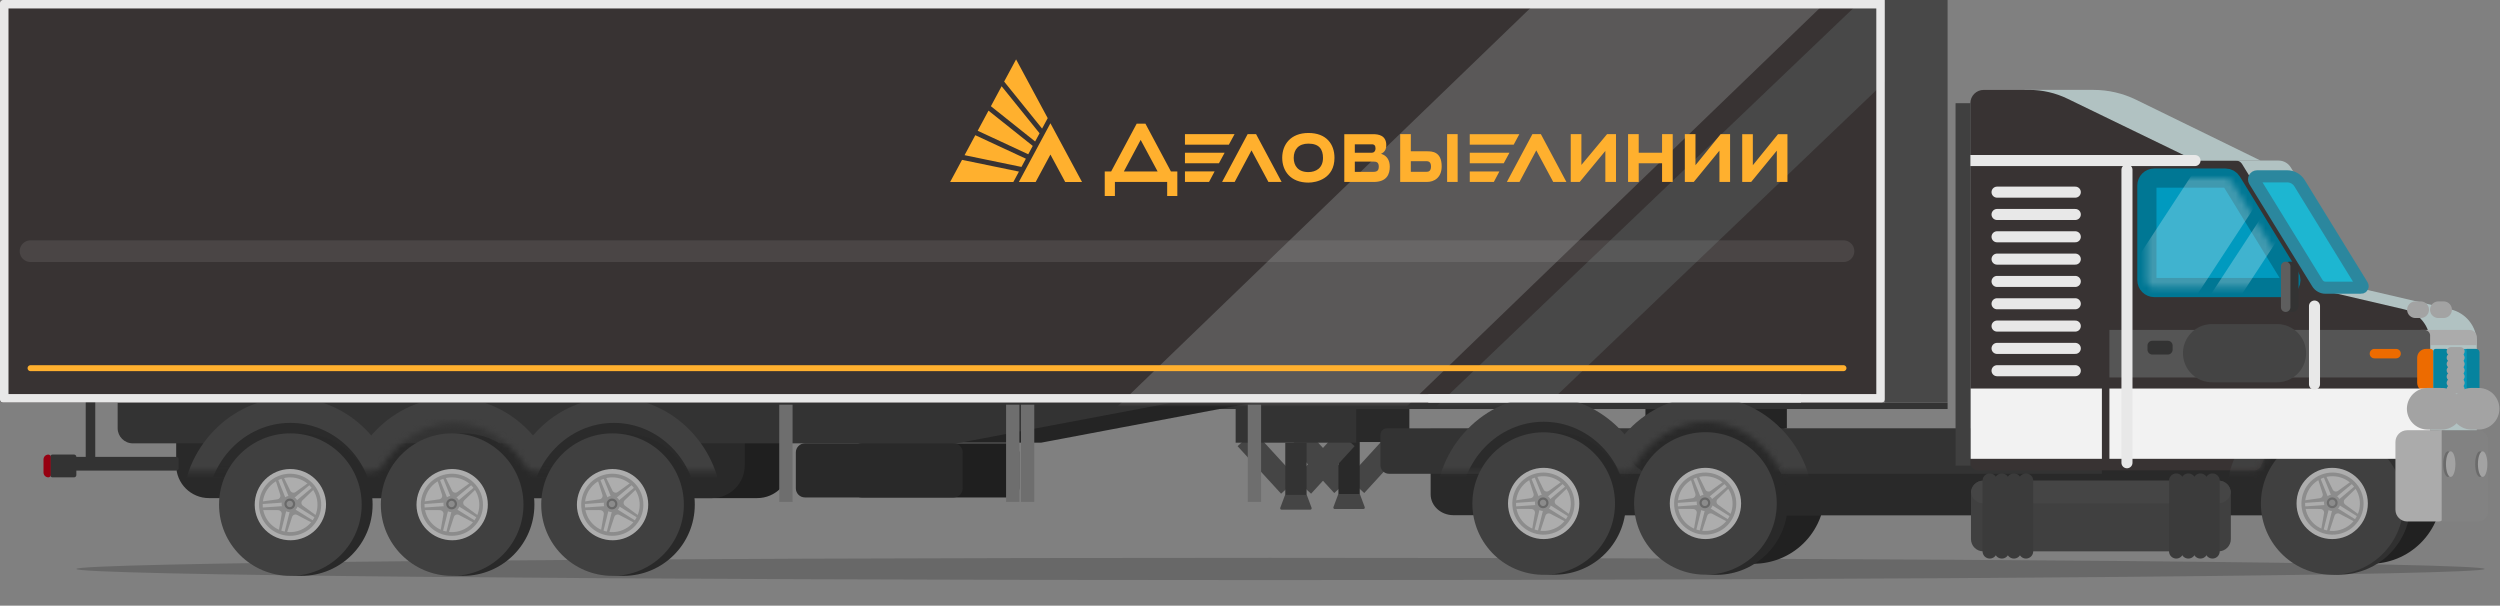 <?xml version="1.0" encoding="UTF-8"?> <svg xmlns="http://www.w3.org/2000/svg" width="421" height="102" viewBox="0 0 421 102" fill="none"><rect x="0" y="0" width="421" height="102" fill="#808080" stroke="none"/><g style="mix-blend-mode:multiply" opacity="0.19"><path d="M12.854 95.813C12.854 96.847 100.92 97.686 213.877 97.686C326.834 97.686 418.407 96.847 418.407 95.813C418.407 94.779 326.837 93.939 213.877 93.939C100.917 93.939 12.854 94.779 12.854 95.813Z" fill="black"></path></g><path d="M218.732 73.764L226.062 81.769" stroke="#454545" stroke-width="3.73" stroke-miterlimit="10"></path><path d="M235.689 73.764L228.362 81.769" stroke="#454545" stroke-width="3.73" stroke-miterlimit="10"></path><path d="M237.334 68.131H217.034V74.436H237.334V68.131Z" fill="#292929"></path><path d="M225.39 83.297V81.769V74.436H228.979V83.297H225.39Z" fill="#292929"></path><path d="M224.549 85.398L225.363 83.221H229.008L229.822 85.398C229.882 85.553 229.766 85.721 229.598 85.721H224.773C224.605 85.721 224.49 85.553 224.549 85.398Z" fill="#454545"></path><path d="M209.783 73.876L217.113 81.881" stroke="#454545" stroke-width="3.73" stroke-miterlimit="10"></path><path d="M226.741 73.876L219.411 81.881" stroke="#454545" stroke-width="3.73" stroke-miterlimit="10"></path><path d="M228.382 68.243H208.083V74.548H228.382V68.243Z" fill="#333333"></path><path d="M216.441 83.409V81.881V74.548H220.027V83.409H216.441Z" fill="#333333"></path><path d="M215.597 85.51L216.412 83.333H220.057L220.871 85.51C220.93 85.665 220.815 85.832 220.647 85.832H215.822C215.653 85.832 215.538 85.665 215.597 85.51Z" fill="#454545"></path><path d="M327.974 0H317.401V67.788H327.974V0Z" fill="#484848"></path><path d="M300.908 67.788H277.092V72.148H300.908V67.788Z" fill="#242424"></path><path d="M327.974 67.824H157.791V68.881H327.974V67.824Z" fill="#333333"></path><path d="M37.29 71.42H133.035V78.368C133.035 81.41 130.563 83.88 127.518 83.88H42.807C39.762 83.88 37.29 81.41 37.29 78.368V71.42Z" fill="#1F1F1F"></path><path d="M29.67 71.42H125.415V78.368C125.415 81.41 122.943 83.88 119.898 83.88H35.187C32.142 83.88 29.67 81.41 29.67 78.368V71.42Z" fill="#292929"></path><path d="M34.04 67.564H212.295L175.318 74.548H36.594C35.184 74.548 34.04 73.406 34.04 71.996V67.564Z" fill="#242424"></path><path d="M19.812 67.676H198.067L161.09 74.66H22.366C20.955 74.66 19.812 73.518 19.812 72.108V67.676Z" fill="#333333"></path><path d="M89.994 84.976C89.994 91.601 84.619 96.975 77.984 96.975C71.35 96.975 65.974 91.605 65.974 84.976C65.974 78.348 71.35 72.978 77.984 72.978C84.619 72.978 89.994 78.348 89.994 84.976Z" fill="#292929"></path><path d="M88.152 84.976C88.152 91.601 82.776 96.975 76.142 96.975C69.507 96.975 64.132 91.605 64.132 84.976C64.132 78.348 69.507 72.978 76.142 72.978C82.776 72.978 88.152 78.348 88.152 84.976Z" fill="#404040"></path><path d="M81.89 86.731C82.856 83.561 81.067 80.209 77.894 79.244C74.721 78.279 71.366 80.067 70.4 83.236C69.434 86.406 71.224 89.758 74.397 90.723C77.569 91.688 80.924 89.9 81.89 86.731Z" fill="#ADADAD"></path><path d="M74.088 85.918C74.457 85.918 74.734 86.251 74.672 86.613L74.187 89.392L74.586 89.491L75.479 85.921H75.782L76.053 86.063L75.159 89.632L75.558 89.731L76.438 87.051C76.554 86.702 76.956 86.54 77.282 86.712L79.777 88.029L79.995 87.68L76.873 85.727L76.969 85.437L77.186 85.227L80.308 87.176L80.525 86.827L78.248 85.161C77.951 84.943 77.921 84.512 78.185 84.255L80.212 82.293L79.948 81.977L77.127 84.341L76.88 84.16L76.745 83.886L79.566 81.522L79.302 81.206L77.015 82.856C76.715 83.07 76.297 82.968 76.132 82.635L74.889 80.103L74.507 80.258L75.885 83.669L75.637 83.847L75.334 83.89L73.957 80.478L73.574 80.633L74.438 83.317C74.55 83.666 74.319 84.035 73.957 84.087L71.162 84.486L71.191 84.894L74.866 84.641L74.958 84.93L74.906 85.23L71.231 85.483L71.26 85.892L74.082 85.902L74.088 85.918ZM76.221 85.329V85.299L76.237 85.322V85.338L76.221 85.329ZM75.97 85.174L75.809 85.072L75.736 84.894L75.782 84.706L75.931 84.585L76.122 84.571L76.283 84.673L76.356 84.851L76.31 85.039L76.161 85.161L75.97 85.174ZM76.534 84.848L76.504 84.841L76.534 84.831L76.547 84.841L76.534 84.851V84.848ZM76.171 84.4L76.155 84.426V84.397L76.165 84.387L76.171 84.403V84.4ZM75.634 84.604L75.654 84.627L75.624 84.621L75.618 84.604H75.634ZM75.674 85.194H75.657L75.66 85.18L75.69 85.167L75.674 85.194Z" fill="#8C8C8C"></path><path d="M71.247 86.959C72.328 89.636 75.38 90.933 78.06 89.853C80.74 88.773 82.038 85.724 80.957 83.047C79.876 80.37 76.824 79.073 74.144 80.153C71.465 81.233 70.166 84.282 71.247 86.959ZM71.824 86.725C70.872 84.364 72.012 81.677 74.375 80.725C76.738 79.774 79.424 80.913 80.38 83.274C81.333 85.635 80.192 88.322 77.829 89.273C75.466 90.225 72.777 89.086 71.824 86.725Z" fill="#8C8C8C"></path><path d="M74.771 85.385C75.054 86.089 75.855 86.428 76.56 86.145C77.266 85.862 77.605 85.059 77.322 84.357C77.038 83.653 76.237 83.314 75.532 83.597C74.827 83.88 74.487 84.683 74.771 85.385Z" fill="#8C8C8C"></path><path d="M75.202 85.21C75.39 85.675 75.921 85.902 76.389 85.714C76.857 85.526 77.081 84.996 76.893 84.529C76.705 84.064 76.175 83.837 75.707 84.025C75.242 84.213 75.014 84.743 75.202 85.21Z" fill="#696969"></path><path d="M75.545 85.072C75.657 85.349 75.974 85.484 76.251 85.372C76.527 85.26 76.662 84.944 76.55 84.667C76.438 84.39 76.122 84.255 75.845 84.367C75.568 84.479 75.433 84.795 75.545 85.072Z" fill="#8C8C8C"></path><mask id="mask0_1905_12806" style="mask-type:luminance" maskUnits="userSpaceOnUse" x="22" y="43" width="106" height="37"><path d="M123.843 64.894H26.202C21.885 68.111 23.088 77.456 23.088 77.456C23.088 78.529 25.125 79.399 26.202 79.399H62.77C63.456 79.399 64.089 79.043 64.441 78.46C66.883 74.423 71.336 71.256 76.428 71.256C81.521 71.256 85.973 74.42 88.416 78.46C88.768 79.043 89.401 79.399 90.087 79.399H123.83C124.911 79.399 125.788 78.187 125.788 78.187C125.788 78.855 126.331 79.399 127.004 79.399C127.004 79.399 124.911 10.257 123.833 64.894H123.843Z" fill="white"></path></mask><g mask="url(#mask0_1905_12806)"><path d="M94.335 85.589C94.335 95.629 86.191 103.765 76.142 103.765C66.092 103.765 57.948 95.629 57.948 85.589C57.948 75.549 66.092 66.952 76.142 66.952C86.191 66.952 94.335 75.553 94.335 85.589Z" fill="#404040"></path><path d="M67.091 85.589C67.091 95.629 58.947 103.765 48.898 103.765C38.849 103.765 30.704 95.629 30.704 85.589C30.704 75.549 38.849 66.952 48.898 66.952C58.947 66.952 67.091 75.553 67.091 85.589Z" fill="#404040"></path><path d="M62.876 85.533C62.876 93.245 56.617 99.498 48.898 99.498C41.179 99.498 34.92 93.245 34.92 85.533C34.92 77.821 41.179 71.213 48.898 71.213C56.617 71.213 62.876 77.818 62.876 85.533Z" fill="#2B2B2B"></path><path d="M121.569 85.589C121.569 95.629 113.425 103.765 103.375 103.765C93.326 103.765 85.182 95.629 85.182 85.589C85.182 75.549 93.326 66.952 103.375 66.952C113.425 66.952 121.569 75.553 121.569 85.589Z" fill="#404040"></path><path d="M117.353 85.533C117.353 93.245 111.094 99.498 103.375 99.498C95.656 99.498 89.398 93.245 89.398 85.533C89.398 77.821 95.656 71.213 103.375 71.213C111.094 71.213 117.353 77.818 117.353 85.533Z" fill="#2B2B2B"></path></g><path d="M62.747 84.976C62.747 91.601 57.372 96.975 50.737 96.975C44.102 96.975 38.727 91.605 38.727 84.976C38.727 78.348 44.102 72.978 50.737 72.978C57.372 72.978 62.747 78.348 62.747 84.976Z" fill="#292929"></path><path d="M60.908 84.976C60.908 91.601 55.532 96.975 48.898 96.975C42.263 96.975 36.888 91.605 36.888 84.976C36.888 78.348 42.263 72.978 48.898 72.978C55.532 72.978 60.908 78.348 60.908 84.976Z" fill="#404040"></path><path d="M54.795 86.121C55.424 82.868 53.295 79.721 50.039 79.092C46.782 78.463 43.632 80.591 43.003 83.844C42.374 87.097 44.503 90.244 47.759 90.873C51.016 91.502 54.166 89.374 54.795 86.121Z" fill="#ADADAD"></path><path d="M46.844 85.918C47.214 85.918 47.49 86.251 47.428 86.613L46.943 89.392L47.342 89.491L48.235 85.921H48.539L48.809 86.063L47.916 89.632L48.314 89.731L49.194 87.051C49.31 86.702 49.712 86.54 50.038 86.712L52.533 88.029L52.751 87.68L49.63 85.727L49.725 85.437L49.943 85.227L53.064 87.176L53.281 86.827L51.004 85.161C50.707 84.943 50.678 84.512 50.941 84.255L52.968 82.293L52.705 81.977L49.883 84.341L49.636 84.16L49.501 83.886L52.322 81.522L52.059 81.206L49.771 82.856C49.471 83.07 49.053 82.968 48.888 82.635L47.645 80.103L47.263 80.258L48.641 83.669L48.394 83.847L48.09 83.89L46.713 80.478L46.33 80.633L47.194 83.317C47.306 83.666 47.075 84.035 46.713 84.087L43.918 84.486L43.947 84.894L47.622 84.641L47.715 84.93L47.662 85.23L43.987 85.483L44.017 85.892L46.838 85.902L46.844 85.918ZM48.977 85.329V85.299L48.993 85.322V85.338L48.977 85.329ZM48.726 85.174L48.565 85.072L48.492 84.894L48.539 84.706L48.687 84.585L48.878 84.571L49.039 84.673L49.112 84.851L49.066 85.039L48.918 85.161L48.726 85.174ZM49.29 84.848L49.26 84.841L49.29 84.831L49.303 84.841L49.29 84.851V84.848ZM48.928 84.4L48.911 84.426V84.397L48.921 84.387L48.928 84.403V84.4ZM48.39 84.604L48.41 84.627L48.38 84.621L48.374 84.604H48.39ZM48.43 85.194H48.413L48.417 85.18L48.446 85.167L48.43 85.194Z" fill="#8C8C8C"></path><path d="M44 86.959C45.081 89.636 48.133 90.933 50.813 89.853C53.492 88.773 54.791 85.724 53.71 83.047C52.629 80.37 49.577 79.073 46.897 80.153C44.218 81.233 42.919 84.282 44 86.959ZM44.577 86.725C43.624 84.364 44.765 81.677 47.128 80.725C49.491 79.774 52.177 80.913 53.133 83.274C54.086 85.635 52.945 88.322 50.582 89.273C48.219 90.225 45.529 89.086 44.577 86.725Z" fill="#8C8C8C"></path><path d="M47.527 85.385C47.81 86.089 48.611 86.428 49.316 86.145C50.022 85.862 50.361 85.059 50.078 84.357C49.794 83.653 48.993 83.314 48.288 83.597C47.583 83.88 47.243 84.683 47.527 85.385Z" fill="#8C8C8C"></path><path d="M47.959 85.21C48.146 85.675 48.677 85.902 49.145 85.714C49.613 85.526 49.837 84.996 49.649 84.529C49.462 84.064 48.931 83.837 48.463 84.025C47.998 84.213 47.771 84.743 47.959 85.21Z" fill="#696969"></path><path d="M48.298 85.072C48.41 85.349 48.726 85.484 49.003 85.372C49.28 85.26 49.415 84.944 49.303 84.667C49.191 84.39 48.875 84.255 48.598 84.367C48.321 84.479 48.186 84.795 48.298 85.072Z" fill="#8C8C8C"></path><path d="M117.004 84.976C117.004 91.601 111.628 96.975 104.994 96.975C98.359 96.975 92.984 91.605 92.984 84.976C92.984 78.348 98.359 72.978 104.994 72.978C111.628 72.978 117.004 78.348 117.004 84.976Z" fill="#292929"></path><path d="M115.162 84.976C115.162 91.601 109.786 96.975 103.151 96.975C96.517 96.975 91.141 91.605 91.141 84.976C91.141 78.348 96.517 72.978 103.151 72.978C109.786 72.978 115.162 78.348 115.162 84.976Z" fill="#404040"></path><path d="M108.901 86.731C109.867 83.561 108.078 80.209 104.905 79.245C101.732 78.28 98.377 80.067 97.412 83.237C96.446 86.407 98.235 89.758 101.408 90.723C104.58 91.688 107.935 89.901 108.901 86.731Z" fill="#ADADAD"></path><path d="M101.098 85.918C101.467 85.918 101.744 86.251 101.682 86.613L101.197 89.392L101.596 89.491L102.489 85.921H102.792L103.063 86.063L102.169 89.632L102.568 89.731L103.448 87.051C103.564 86.702 103.966 86.54 104.292 86.712L106.787 88.029L107.004 87.68L103.883 85.727L103.979 85.437L104.196 85.227L107.318 87.176L107.535 86.827L105.258 85.161C104.961 84.943 104.931 84.512 105.195 84.255L107.222 82.293L106.958 81.977L104.137 84.341L103.89 84.16L103.755 83.886L106.576 81.522L106.312 81.206L104.025 82.856C103.725 83.07 103.306 82.968 103.142 82.635L101.899 80.103L101.517 80.258L102.894 83.669L102.647 83.847L102.344 83.89L100.966 80.478L100.584 80.633L101.448 83.317C101.56 83.666 101.329 84.035 100.966 84.087L98.171 84.486L98.201 84.894L101.876 84.641L101.968 84.93L101.916 85.23L98.241 85.483L98.27 85.892L101.092 85.902L101.098 85.918ZM103.231 85.329V85.299L103.247 85.322V85.338L103.231 85.329ZM102.98 85.174L102.819 85.072L102.746 84.894L102.792 84.706L102.941 84.585L103.132 84.571L103.293 84.673L103.366 84.851L103.32 85.039L103.171 85.161L102.98 85.174ZM103.544 84.848L103.514 84.841L103.544 84.831L103.557 84.841L103.544 84.851V84.848ZM103.181 84.4L103.165 84.426V84.397L103.175 84.387L103.181 84.403V84.4ZM102.644 84.604L102.664 84.627L102.634 84.621L102.627 84.604H102.644ZM102.684 85.194H102.667L102.67 85.18L102.7 85.167L102.684 85.194Z" fill="#8C8C8C"></path><path d="M98.257 86.959C99.338 89.636 102.39 90.933 105.07 89.853C107.749 88.773 109.048 85.724 107.967 83.047C106.886 80.37 103.834 79.073 101.154 80.153C98.475 81.233 97.176 84.282 98.257 86.959ZM98.834 86.725C97.881 84.364 99.022 81.677 101.385 80.725C103.748 79.774 106.434 80.913 107.39 83.274C108.342 85.635 107.202 88.322 104.839 89.273C102.476 90.225 99.786 89.086 98.834 86.725Z" fill="#8C8C8C"></path><path d="M101.78 85.385C102.064 86.089 102.865 86.428 103.57 86.145C104.275 85.862 104.615 85.059 104.331 84.357C104.048 83.653 103.247 83.314 102.542 83.597C101.836 83.88 101.497 84.683 101.78 85.385Z" fill="#8C8C8C"></path><path d="M102.212 85.21C102.4 85.675 102.931 85.902 103.399 85.714C103.867 85.526 104.091 84.996 103.903 84.529C103.715 84.064 103.184 83.837 102.716 84.025C102.252 84.213 102.024 84.743 102.212 85.21Z" fill="#696969"></path><path d="M102.555 85.072C102.667 85.349 102.983 85.484 103.26 85.372C103.537 85.26 103.672 84.944 103.56 84.667C103.448 84.39 103.132 84.255 102.855 84.367C102.578 84.479 102.443 84.795 102.555 85.072Z" fill="#8C8C8C"></path><path d="M0.481 0H317.401V67.308C317.401 67.574 317.183 67.788 316.92 67.788H0.481C0.214 67.788 0 67.571 0 67.308V0.484C0 0.217 0.218 0.003 0.481 0.003V0Z" fill="#383333"></path><path d="M0.481 0H317.401V67.308C317.401 67.574 317.183 67.788 316.92 67.788H0.481C0.214 67.788 0 67.571 0 67.308V0.484C0 0.217 0.218 0.003 0.481 0.003V0Z" fill="#383333"></path><mask id="mask1_1905_12806" style="mask-type:luminance" maskUnits="userSpaceOnUse" x="0" y="0" width="318" height="68"><path d="M0.481 0H317.401V67.308C317.401 67.574 317.183 67.788 316.92 67.788H0.481C0.214 67.788 0 67.571 0 67.308V0.484C0 0.217 0.218 0.003 0.481 0.003V0Z" fill="white"></path></mask><g mask="url(#mask1_1905_12806)"><path d="M211.138 93.294L187.2 69.379L284.706 -24.683L308.644 -0.764L211.138 93.294Z" fill="#5A5858"></path><path d="M249.881 78.325L240.923 69.379L317.665 -3.938L326.623 5.008L249.881 78.325Z" fill="#484848"></path></g><path d="M5.142 42.299H310.443" stroke="#E8E8E8" stroke-opacity="0.1" stroke-width="3.65" stroke-miterlimit="10" stroke-linecap="round"></path><path d="M5.142 62H310.443" stroke="#FFB02E" stroke-miterlimit="10" stroke-linecap="round"></path><path d="M315.97 1.429V66.359H1.43V1.429H315.97ZM317.401 0H0.481C0.214 0 0 0.217 0 0.481V67.304C0 67.571 0.218 67.785 0.481 67.785H316.916C317.183 67.785 317.398 67.568 317.398 67.304V0H317.401Z" fill="#E8E8E8"></path><path d="M14.436 67.788H16.041V77.195C16.041 77.41 15.866 77.581 15.655 77.581H14.822C14.607 77.581 14.436 77.406 14.436 77.195V67.788Z" fill="#333333"></path><path d="M29.676 76.939H9.947C9.723 76.939 9.542 77.12 9.542 77.344V78.839C9.542 79.062 9.723 79.244 9.947 79.244H29.676C29.9 79.244 30.082 79.062 30.082 78.839V77.344C30.082 77.12 29.9 76.939 29.676 76.939Z" fill="#333333"></path><path d="M12.472 76.547H8.833C8.62 76.547 8.447 76.719 8.447 76.932V80.001C8.447 80.214 8.62 80.386 8.833 80.386H12.472C12.685 80.386 12.857 80.214 12.857 80.001V76.932C12.857 76.719 12.685 76.547 12.472 76.547Z" fill="#333333"></path><path d="M8.144 80.386C7.693 80.386 7.327 80.021 7.327 79.57V77.367C7.327 76.916 7.693 76.55 8.144 76.55C8.358 76.55 8.53 76.725 8.53 76.936V80.001C8.53 80.215 8.355 80.386 8.144 80.386Z" fill="#960011"></path><path d="M170.107 74.66H145.065C144.221 74.66 143.536 75.344 143.536 76.188V82.24C143.536 83.084 144.221 83.768 145.065 83.768H170.107C170.952 83.768 171.637 83.084 171.637 82.24V76.188C171.637 75.344 170.952 74.66 170.107 74.66Z" fill="#1F1F1F"></path><path d="M160.589 74.66H135.547C134.702 74.66 134.018 75.344 134.018 76.188V82.24C134.018 83.084 134.702 83.768 135.547 83.768H160.589C161.434 83.768 162.118 83.084 162.118 82.24V76.188C162.118 75.344 161.434 74.66 160.589 74.66Z" fill="#292929"></path><path d="M171.67 68.15H169.425V84.525H171.67V68.15Z" fill="#6E6E6E"></path><path d="M212.371 68.15H210.126V84.525H212.371V68.15Z" fill="#6E6E6E"></path><path d="M133.47 68.15H131.226V84.525H133.47V68.15Z" fill="#6E6E6E"></path><path d="M174.171 68.15H171.927V84.525H174.171V68.15Z" fill="#6E6E6E"></path><path d="M398.127 48.331L385.764 28.189C385.326 27.475 384.545 27.037 383.704 27.037H361.638C360.969 27.037 360.425 27.58 360.425 28.249V78.002C360.425 78.671 360.969 79.214 361.638 79.214H387.475C387.959 79.214 388.404 78.924 388.589 78.477C390.497 73.778 395.098 70.462 400.487 70.462C405.876 70.462 410.477 73.781 412.385 78.477C412.566 78.928 413.011 79.214 413.499 79.214H415.875C416.545 79.214 417.088 78.671 417.088 78.002V57.627C417.088 54.989 415.269 52.701 412.702 52.101L398.888 48.878C398.572 48.805 398.302 48.608 398.13 48.331H398.127Z" fill="#B1C2C2"></path><path d="M306.104 88.16C308.991 82.194 306.49 75.019 300.518 72.135C294.546 69.251 287.365 71.749 284.478 77.715C281.591 83.681 284.092 90.856 290.064 93.74C296.036 96.624 303.217 94.126 306.104 88.16Z" fill="#212121"></path><path d="M407.663 91.421C412.353 86.736 412.353 79.138 407.663 74.453C402.973 69.767 395.368 69.767 390.678 74.453C385.988 79.138 385.988 86.736 390.678 91.421C395.368 96.107 402.973 96.107 407.663 91.421Z" fill="#212121"></path><path d="M410.46 72.513H270.21C267.946 72.513 266.11 74.347 266.11 76.609V82.662C266.11 84.924 267.946 86.758 270.21 86.758H410.46C412.725 86.758 414.56 84.924 414.56 82.662V76.609C414.56 74.347 412.725 72.513 410.46 72.513Z" fill="#363636"></path><path d="M377.976 69.919V72.22H240.92V83.241C240.92 85.184 242.64 86.758 244.763 86.758H404.218C406.34 86.758 408.061 85.184 408.061 83.241V69.929C408.061 67.986 380.099 62.263 377.976 69.919Z" fill="#292929"></path><path d="M403.388 92.158C407.47 86.935 406.541 79.394 401.312 75.316C396.084 71.238 388.537 72.167 384.455 77.39C380.373 82.614 381.302 90.154 386.53 94.232C391.759 98.31 399.306 97.381 403.388 92.158Z" fill="#303030"></path><path d="M400.138 94.252C405.366 90.174 406.296 82.634 402.214 77.41C398.132 72.187 390.585 71.258 385.356 75.337C380.128 79.415 379.198 86.955 383.28 92.178C387.362 97.402 394.91 98.33 400.138 94.252Z" fill="#404040"></path><path d="M392.742 90.782C396.058 90.782 398.747 88.096 398.747 84.782C398.747 81.469 396.058 78.783 392.742 78.783C389.425 78.783 386.737 81.469 386.737 84.782C386.737 88.096 389.425 90.782 392.742 90.782Z" fill="#ADADAD"></path><path d="M390.784 85.724C391.153 85.724 391.43 86.056 391.367 86.419L390.883 89.198L391.282 89.296L392.175 85.727H392.478L392.748 85.872L391.855 89.441L392.254 89.54L393.134 86.86C393.249 86.511 393.651 86.35 393.978 86.521L396.473 87.838L396.69 87.489L393.569 85.536L393.665 85.246L393.882 85.036L397.003 86.985L397.221 86.636L394.943 84.97C394.647 84.752 394.617 84.321 394.881 84.064L396.908 82.102L396.644 81.786L393.823 84.15L393.576 83.969L393.44 83.695L396.262 81.331L395.998 81.015L393.711 82.665C393.411 82.879 392.992 82.777 392.827 82.444L391.585 79.912L391.202 80.067L392.58 83.478L392.333 83.656L392.03 83.699L390.652 80.287L390.27 80.442L391.133 83.126C391.245 83.475 391.015 83.844 390.652 83.896L387.857 84.295L387.887 84.703L391.562 84.45L391.654 84.739L391.601 85.039L387.926 85.293L387.956 85.701L390.777 85.711L390.784 85.724ZM392.916 85.134V85.105L392.933 85.128V85.144L392.916 85.134ZM392.666 84.98L392.504 84.878L392.432 84.7L392.478 84.512L392.626 84.39L392.817 84.377L392.979 84.479L393.052 84.657L393.005 84.845L392.857 84.966L392.666 84.98ZM393.229 84.654L393.2 84.647L393.229 84.637L393.243 84.647L393.229 84.657V84.654ZM392.867 84.206L392.85 84.232V84.203L392.86 84.193L392.867 84.209V84.206ZM392.33 84.41L392.349 84.433L392.32 84.427L392.313 84.41H392.33ZM392.369 84.999H392.353L392.356 84.986L392.386 84.973L392.369 84.999Z" fill="#8C8C8C"></path><path d="M387.94 86.764C389.021 89.441 392.073 90.739 394.752 89.659C397.432 88.579 398.73 85.53 397.649 82.853C396.568 80.176 393.516 78.878 390.837 79.958C388.157 81.038 386.859 84.087 387.94 86.764ZM388.516 86.531C387.564 84.17 388.704 81.483 391.067 80.531C393.431 79.58 396.117 80.719 397.072 83.08C398.025 85.441 396.885 88.128 394.521 89.079C392.158 90.031 389.469 88.891 388.516 86.531Z" fill="#8C8C8C"></path><path d="M391.466 85.19C391.75 85.895 392.554 86.234 393.256 85.951C393.961 85.668 394.301 84.864 394.017 84.163C393.734 83.458 392.933 83.119 392.227 83.402C391.522 83.686 391.183 84.489 391.466 85.19Z" fill="#8C8C8C"></path><path d="M391.898 85.016C392.086 85.48 392.616 85.707 393.084 85.52C393.552 85.332 393.777 84.802 393.589 84.334C393.401 83.87 392.87 83.643 392.402 83.831C391.937 84.018 391.71 84.548 391.898 85.016Z" fill="#6E6E6E"></path><path d="M392.237 84.881C392.349 85.158 392.666 85.293 392.943 85.181C393.219 85.069 393.355 84.753 393.243 84.476C393.131 84.199 392.814 84.064 392.537 84.176C392.26 84.288 392.125 84.604 392.237 84.881Z" fill="#8C8C8C"></path><path d="M390.273 48.331L377.557 27.61C377.337 27.254 376.948 27.034 376.529 27.034H353.959V79.208H379.68C380.138 79.208 380.547 78.928 380.718 78.503C382.617 73.788 387.231 70.452 392.63 70.452C398.028 70.452 402.619 73.771 404.528 78.467C404.709 78.918 405.154 79.204 405.642 79.204H408.018C408.687 79.204 409.231 78.661 409.231 77.993V57.617C409.231 54.979 407.412 52.691 404.844 52.092L391.031 48.868C390.715 48.796 390.444 48.598 390.273 48.321V48.331Z" fill="#383333"></path><path d="M384.545 48.42H362.785C362.096 48.42 361.536 47.86 361.536 47.172V31.235C361.536 30.547 362.096 29.987 362.785 29.987H374.756C375.191 29.987 375.593 30.211 375.821 30.583L385.609 46.52C386.12 47.353 385.52 48.423 384.545 48.423V48.42Z" fill="#009ABF" stroke="#007794" stroke-width="3.23" stroke-miterlimit="10"></path><mask id="mask2_1905_12806" style="mask-type:luminance" maskUnits="userSpaceOnUse" x="361" y="29" width="25" height="20"><path d="M384.545 48.42H362.785C362.096 48.42 361.536 47.86 361.536 47.172V31.235C361.536 30.547 362.096 29.987 362.785 29.987H374.756C375.191 29.987 375.593 30.211 375.821 30.583L385.609 46.52C386.12 47.353 385.52 48.423 384.545 48.423V48.42Z" fill="white"></path></mask><g mask="url(#mask2_1905_12806)"><g style="mix-blend-mode:overlay" opacity="0.25"><path d="M385.084 26.565L375.219 20.123L357.599 47.053L367.465 53.496L385.084 26.565Z" fill="white"></path></g><g style="mix-blend-mode:overlay" opacity="0.25"><path d="M389.809 30.777L386.167 28.399L368.548 55.33L372.189 57.708L389.809 30.777Z" fill="white"></path></g></g><path d="M407.642 55.562H415.882C416.548 55.562 417.088 56.102 417.088 56.767V58.12H407.642V55.565V55.562Z" fill="#ABABAB"></path><path d="M354.295 55.562H408.285C408.809 55.562 409.231 55.987 409.231 56.507V63.57H354.295V55.562Z" fill="#555555"></path><path d="M408.555 58.753H409.284C409.567 58.753 409.798 58.983 409.798 59.267V65.447C409.798 65.73 409.567 65.961 409.284 65.961H408.555C407.725 65.961 407.052 65.289 407.052 64.459V60.251C407.052 59.421 407.725 58.749 408.555 58.749V58.753Z" fill="#ED6B00"></path><path d="M410.16 58.753H411.874C412.191 58.753 412.444 59.01 412.444 59.322V65.391C412.444 65.707 412.187 65.961 411.874 65.961H410.16C409.94 65.961 409.762 65.783 409.762 65.562V59.148C409.762 58.927 409.94 58.749 410.16 58.749V58.753Z" fill="#06839E"></path><path d="M415.384 58.753H416.98C417.296 58.753 417.55 59.01 417.55 59.322V65.391C417.55 65.707 417.293 65.961 416.98 65.961H415.384C415.098 65.961 414.867 65.73 414.867 65.444V59.27C414.867 58.983 415.098 58.753 415.384 58.753Z" fill="#06839E"></path><path d="M415.098 58.753H415.14C415.279 58.753 415.391 58.865 415.391 59.003V65.707C415.391 65.845 415.279 65.957 415.14 65.957H415.098C414.972 65.957 414.87 65.855 414.87 65.73V58.98C414.87 58.855 414.972 58.753 415.098 58.753Z" fill="#0798B8"></path><path d="M414.32 59.171H412.738" stroke="#A3A3A3" stroke-width="1.44" stroke-miterlimit="10" stroke-linecap="round"></path><path d="M414.32 60.235H412.738" stroke="#A3A3A3" stroke-width="1.44" stroke-miterlimit="10" stroke-linecap="round"></path><path d="M414.32 61.295H412.738" stroke="#A3A3A3" stroke-width="1.44" stroke-miterlimit="10" stroke-linecap="round"></path><path d="M414.32 62.358H412.738" stroke="#A3A3A3" stroke-width="1.44" stroke-miterlimit="10" stroke-linecap="round"></path><path d="M414.32 63.419H412.738" stroke="#A3A3A3" stroke-width="1.44" stroke-miterlimit="10" stroke-linecap="round"></path><path d="M414.32 64.482H412.738" stroke="#A3A3A3" stroke-width="1.44" stroke-miterlimit="10" stroke-linecap="round"></path><path d="M414.32 65.543H412.738" stroke="#A3A3A3" stroke-width="1.44" stroke-miterlimit="10" stroke-linecap="round"></path><path d="M399.854 60.35H403.499C403.941 60.35 404.297 59.994 404.297 59.553C404.297 59.112 403.941 58.756 403.499 58.756H399.854C399.413 58.756 399.057 59.112 399.057 59.553C399.057 59.994 399.413 60.35 399.854 60.35Z" fill="#ED6B00"></path><path d="M386.067 44.067H385.55C384.995 44.067 384.545 44.517 384.545 45.071V51.529C384.545 52.083 384.995 52.533 385.55 52.533H386.067C386.623 52.533 387.073 52.083 387.073 51.529V45.071C387.073 44.517 386.623 44.067 386.067 44.067Z" fill="#333333"></path><path d="M384.907 52.533C384.466 52.533 384.11 52.177 384.11 51.736V44.864C384.11 44.423 384.466 44.067 384.907 44.067C385.349 44.067 385.705 44.423 385.705 44.864V51.736C385.705 52.177 385.349 52.533 384.907 52.533Z" fill="#5E5E5E"></path><path d="M233.57 72.128H353.959V79.784H233.909C233.112 79.784 232.466 79.138 232.466 78.341V73.228C232.466 72.619 232.96 72.125 233.57 72.125V72.128Z" fill="#333333"></path><path d="M287.685 81.993C295.114 81.993 301.136 79.289 301.136 75.954C301.136 72.619 295.114 69.915 287.685 69.915C280.257 69.915 274.235 72.619 274.235 75.954C274.235 79.289 280.257 81.993 287.685 81.993Z" fill="#292929"></path><path d="M296.391 94.295C301.637 90.24 302.599 82.704 298.54 77.463C294.481 72.221 286.938 71.26 281.692 75.315C276.445 79.37 275.483 86.906 279.542 92.148C283.601 97.389 291.145 98.35 296.391 94.295Z" fill="#292929"></path><path d="M296.628 92.205C300.733 86.999 299.837 79.455 294.626 75.354C289.416 71.253 281.864 72.149 277.76 77.355C273.655 82.56 274.551 90.104 279.762 94.205C284.972 98.306 292.524 97.41 296.628 92.205Z" fill="#404040"></path><path d="M287.197 90.782C290.514 90.782 293.202 88.096 293.202 84.782C293.202 81.469 290.514 78.783 287.197 78.783C283.881 78.783 281.192 81.469 281.192 84.782C281.192 88.096 283.881 90.782 287.197 90.782Z" fill="#ADADAD"></path><path d="M285.144 85.724C285.513 85.724 285.79 86.056 285.727 86.419L285.243 89.198L285.642 89.296L286.535 85.727H286.838L287.108 85.872L286.215 89.441L286.614 89.54L287.494 86.86C287.609 86.511 288.011 86.35 288.338 86.521L290.833 87.838L291.05 87.489L287.929 85.536L288.025 85.246L288.242 85.036L291.363 86.985L291.581 86.636L289.303 84.97C289.007 84.752 288.977 84.321 289.241 84.064L291.268 82.102L291.004 81.786L288.183 84.15L287.936 83.969L287.801 83.695L290.622 81.331L290.358 81.015L288.071 82.665C287.771 82.879 287.352 82.777 287.187 82.444L285.945 79.912L285.563 80.067L286.94 83.478L286.693 83.656L286.39 83.699L285.012 80.287L284.63 80.442L285.493 83.126C285.605 83.475 285.375 83.844 285.012 83.896L282.217 84.295L282.247 84.703L285.922 84.45L286.014 84.739L285.961 85.039L282.286 85.293L282.316 85.701L285.137 85.711L285.144 85.724ZM287.276 85.134V85.105L287.293 85.128V85.144L287.276 85.134ZM287.026 84.98L286.864 84.878L286.792 84.7L286.838 84.512L286.986 84.39L287.178 84.377L287.339 84.479L287.412 84.657L287.365 84.845L287.217 84.966L287.026 84.98ZM287.59 84.654L287.56 84.647L287.59 84.637L287.603 84.647L287.59 84.657V84.654ZM287.227 84.206L287.211 84.232V84.203L287.22 84.193L287.227 84.209V84.206ZM286.69 84.41L286.71 84.433L286.68 84.427L286.673 84.41H286.69ZM286.729 84.999H286.713L286.716 84.986L286.746 84.973L286.729 84.999Z" fill="#8C8C8C"></path><path d="M282.3 86.764C283.381 89.441 286.433 90.739 289.112 89.659C291.792 88.579 293.09 85.53 292.009 82.853C290.928 80.176 287.876 78.878 285.197 79.958C282.517 81.038 281.219 84.087 282.3 86.764ZM282.876 86.531C281.924 84.17 283.064 81.483 285.427 80.531C287.791 79.58 290.477 80.719 291.433 83.08C292.385 85.441 291.245 88.128 288.882 89.079C286.518 90.031 283.829 88.891 282.876 86.531Z" fill="#8C8C8C"></path><path d="M285.826 85.19C286.11 85.895 286.911 86.234 287.616 85.951C288.321 85.668 288.661 84.864 288.377 84.163C288.094 83.458 287.293 83.119 286.588 83.402C285.882 83.686 285.543 84.489 285.826 85.19Z" fill="#8C8C8C"></path><path d="M286.258 85.016C286.446 85.48 286.976 85.707 287.444 85.52C287.913 85.332 288.137 84.802 287.949 84.334C287.761 83.87 287.23 83.643 286.762 83.831C286.298 84.018 286.07 84.548 286.258 85.016Z" fill="#696969"></path><path d="M286.598 84.881C286.71 85.158 287.026 85.293 287.303 85.181C287.58 85.069 287.715 84.753 287.603 84.476C287.491 84.199 287.174 84.064 286.897 84.176C286.621 84.288 286.485 84.604 286.598 84.881Z" fill="#8C8C8C"></path><mask id="mask3_1905_12806" style="mask-type:luminance" maskUnits="userSpaceOnUse" x="234" y="25" width="176" height="55"><path d="M404.844 52.098L391.031 48.874C390.715 48.802 390.444 48.604 390.273 48.328L378.144 28.568C377.557 27.613 376.519 27.033 375.399 27.033H353.781C353.112 27.033 352.568 27.577 352.568 28.245C352.568 28.245 351.698 10.066 351.606 66.362H238.224C232.937 67.916 234.137 77.265 234.137 77.265C234.137 78.338 236.164 79.207 237.238 79.207H273.654C274.337 79.207 274.966 78.852 275.319 78.269C277.751 74.232 282.187 71.064 287.257 71.064C292.326 71.064 296.762 74.229 299.194 78.269C299.547 78.852 300.176 79.207 300.859 79.207H350.613C351.691 79.207 352.565 78.338 352.565 77.265V77.999C352.565 78.667 353.108 79.211 353.778 79.211H379.614C380.099 79.211 380.543 78.921 380.728 78.473C382.636 73.774 387.237 70.458 392.626 70.458C398.015 70.458 402.616 73.778 404.524 78.473C404.706 78.924 405.151 79.211 405.638 79.211H408.015C408.684 79.211 409.228 78.667 409.228 77.999V57.623C409.228 54.986 407.408 52.697 404.841 52.098H404.844Z" fill="white"></path></mask><g mask="url(#mask3_1905_12806)"><path d="M305.391 85.395C305.391 95.434 297.246 103.571 287.197 103.571C277.148 103.571 269.004 95.434 269.004 85.395C269.004 75.355 277.148 66.758 287.197 66.758C297.246 66.758 305.391 75.358 305.391 85.395Z" fill="#404040"></path><path d="M278.147 85.395C278.147 95.434 270.003 103.571 259.953 103.571C249.904 103.571 241.76 95.434 241.76 85.395C241.76 75.355 249.904 66.758 259.953 66.758C270.003 66.758 278.147 75.358 278.147 85.395Z" fill="#404040"></path><path d="M273.931 85.342C273.931 93.053 267.672 99.306 259.953 99.306C252.234 99.306 245.976 93.053 245.976 85.342C245.976 77.63 252.234 71.022 259.953 71.022C267.672 71.022 273.931 77.627 273.931 85.342Z" fill="#2B2B2B"></path><path d="M410.628 84.173C410.628 94.041 402.619 102.043 392.742 102.043C382.864 102.043 374.855 94.041 374.855 84.173C374.855 74.304 382.864 66.303 392.742 66.303C402.619 66.303 410.628 74.304 410.628 84.173Z" fill="#404040"></path></g><path d="M271.224 92.204C275.329 86.999 274.432 79.455 269.222 75.354C264.011 71.253 256.46 72.149 252.355 77.354C248.251 82.56 249.147 90.104 254.358 94.205C259.568 98.306 267.119 97.41 271.224 92.204Z" fill="#292929"></path><path d="M267.308 94.291C272.554 90.236 273.516 82.7 269.457 77.459C265.398 72.217 257.855 71.256 252.609 75.311C247.363 79.366 246.4 86.903 250.459 92.144C254.518 97.385 262.062 98.346 267.308 94.291Z" fill="#404040"></path><path d="M259.953 90.782C263.27 90.782 265.959 88.096 265.959 84.782C265.959 81.469 263.27 78.783 259.953 78.783C256.637 78.783 253.948 81.469 253.948 84.782C253.948 88.096 256.637 90.782 259.953 90.782Z" fill="#ADADAD"></path><path d="M257.897 85.724C258.266 85.724 258.543 86.056 258.48 86.419L257.996 89.198L258.395 89.296L259.288 85.727H259.591L259.861 85.872L258.968 89.441L259.367 89.54L260.247 86.86C260.362 86.511 260.764 86.35 261.091 86.521L263.586 87.838L263.803 87.489L260.682 85.536L260.777 85.246L260.995 85.036L264.116 86.985L264.334 86.636L262.056 84.97C261.76 84.752 261.73 84.321 261.994 84.064L264.021 82.102L263.757 81.786L260.936 84.15L260.688 83.969L260.553 83.695L263.375 81.331L263.111 81.015L260.824 82.665C260.524 82.879 260.105 82.777 259.94 82.444L258.698 79.912L258.315 80.067L259.693 83.478L259.446 83.656L259.143 83.699L257.765 80.287L257.383 80.442L258.246 83.126C258.358 83.475 258.128 83.844 257.765 83.896L254.97 84.295L255 84.703L258.675 84.45L258.767 84.739L258.714 85.039L255.039 85.293L255.069 85.701L257.89 85.711L257.897 85.724ZM260.029 85.134V85.105L260.046 85.128V85.144L260.029 85.134ZM259.779 84.98L259.617 84.878L259.545 84.7L259.591 84.512L259.739 84.39L259.93 84.377L260.092 84.479L260.164 84.657L260.118 84.845L259.97 84.966L259.779 84.98ZM260.342 84.654L260.313 84.647L260.342 84.637L260.356 84.647L260.342 84.657V84.654ZM259.98 84.206L259.963 84.232V84.203L259.973 84.193L259.98 84.209V84.206ZM259.443 84.41L259.462 84.433L259.433 84.427L259.426 84.41H259.443ZM259.482 84.999H259.466L259.469 84.986L259.499 84.973L259.482 84.999Z" fill="#8C8C8C"></path><path d="M255.056 86.764C256.137 89.441 259.189 90.739 261.868 89.659C264.548 88.579 265.847 85.53 264.765 82.853C263.684 80.176 260.632 78.878 257.953 79.958C255.273 81.038 253.975 84.087 255.056 86.764ZM255.633 86.531C254.68 84.17 255.82 81.483 258.184 80.531C260.547 79.58 263.233 80.719 264.189 83.08C265.141 85.441 264.001 88.128 261.638 89.079C259.275 90.031 256.585 88.891 255.633 86.531Z" fill="#8C8C8C"></path><path d="M258.582 85.19C258.866 85.895 259.667 86.234 260.372 85.951C261.077 85.668 261.417 84.864 261.133 84.163C260.85 83.458 260.049 83.119 259.344 83.402C258.638 83.686 258.299 84.489 258.582 85.19Z" fill="#8C8C8C"></path><path d="M259.011 85.016C259.199 85.48 259.729 85.707 260.197 85.52C260.665 85.332 260.89 84.802 260.702 84.334C260.514 83.87 259.983 83.643 259.515 83.831C259.05 84.018 258.823 84.548 259.011 85.016Z" fill="#696969"></path><path d="M259.354 84.881C259.466 85.158 259.782 85.293 260.059 85.181C260.336 85.069 260.471 84.753 260.359 84.476C260.247 84.199 259.93 84.064 259.654 84.176C259.377 84.288 259.242 84.604 259.354 84.881Z" fill="#8C8C8C"></path><g style="mix-blend-mode:multiply"><path d="M409.231 65.43H353.959V77.265H409.231V65.43Z" fill="#F2F2F2"></path></g><path d="M403.391 85.836C403.391 86.929 404.277 87.818 405.375 87.818H410.704C411.485 87.818 412.118 86.768 412.118 85.474L412.731 74.795C412.731 73.501 412.098 72.451 411.317 72.451H405.375C404.28 72.451 403.391 73.336 403.391 74.433V85.839V85.836Z" fill="#ABABAB"></path><path d="M411.179 72.451H417.303C418.239 72.451 419 73.211 419 74.147V86.122C419 87.057 418.239 87.818 417.303 87.818H411.179V72.451Z" fill="#828282"></path><path d="M413.028 78.157C413.028 79.349 412.672 80.314 412.234 80.314C411.795 80.314 411.439 79.349 411.439 78.157C411.439 76.965 411.795 76.001 412.234 76.001C412.672 76.001 413.028 76.965 413.028 78.157Z" fill="#6B6B6B"></path><path d="M413.489 78.157C413.489 79.349 413.133 80.314 412.695 80.314C412.257 80.314 411.901 79.349 411.901 78.157C411.901 76.965 412.257 76.001 412.695 76.001C413.133 76.001 413.489 76.965 413.489 78.157Z" fill="#A3A3A3"></path><path d="M418.41 78.157C418.41 79.349 418.054 80.314 417.616 80.314C417.177 80.314 416.821 79.349 416.821 78.157C416.821 76.965 417.177 76.001 417.616 76.001C418.054 76.001 418.41 76.965 418.41 78.157Z" fill="#6B6B6B"></path><path d="M418.871 78.157C418.871 79.349 418.515 80.314 418.077 80.314C417.639 80.314 417.283 79.349 417.283 78.157C417.283 76.965 417.639 76.001 418.077 76.001C418.515 76.001 418.871 76.965 418.871 78.157Z" fill="#A3A3A3"></path><path d="M397.616 48.45H391.614C391.057 48.45 390.54 48.16 390.25 47.689L379.66 30.474C379.449 30.132 379.697 29.694 380.099 29.694H385.171C386.015 29.694 386.799 30.132 387.241 30.85L397.834 48.068C397.936 48.236 397.817 48.453 397.62 48.453L397.616 48.45Z" fill="#1DB6D1" stroke="#2B879E" stroke-width="2.04" stroke-miterlimit="10"></path><path d="M408.825 68.835H411.179" stroke="#A3A3A3" stroke-width="7.01" stroke-miterlimit="10" stroke-linecap="round"></path><path d="M416.208 68.835H417.392" stroke="#A3A3A3" stroke-width="7.01" stroke-miterlimit="10" stroke-linecap="round"></path><path d="M406.759 52.154H407.642" stroke="#A3A3A3" stroke-width="2.8" stroke-miterlimit="10" stroke-linecap="round"></path><path d="M410.619 52.154H411.502" stroke="#A3A3A3" stroke-width="2.8" stroke-miterlimit="10" stroke-linecap="round"></path><g style="mix-blend-mode:multiply"><path d="M358.181 28.601V77.93" stroke="#E8E8E8" stroke-width="1.86" stroke-miterlimit="10" stroke-linecap="round"></path></g><g style="mix-blend-mode:multiply"><path d="M354.295 27.034V77.93" stroke="#383333" stroke-width="1.86" stroke-miterlimit="10" stroke-linecap="round"></path></g><g style="mix-blend-mode:multiply"><path d="M389.762 51.538V64.703" stroke="#E8E8E8" stroke-width="1.86" stroke-miterlimit="10" stroke-linecap="round"></path></g><path d="M365.053 57.383H362.456C362.004 57.383 361.638 57.749 361.638 58.2V58.891C361.638 59.342 362.004 59.708 362.456 59.708H365.053C365.504 59.708 365.87 59.342 365.87 58.891V58.2C365.87 57.749 365.504 57.383 365.053 57.383Z" fill="#333333"></path><path d="M331.824 27.034H353.959V79.207H333.066C332.381 79.207 331.824 78.651 331.824 77.966V27.03V27.034Z" fill="#383333"></path><g style="mix-blend-mode:multiply"><path d="M353.959 65.43H331.824V77.265H353.959V65.43Z" fill="#F2F2F2"></path></g><g style="mix-blend-mode:multiply"><path d="M349.48 32.358H336.303" stroke="#E8E8E8" stroke-width="1.86" stroke-miterlimit="10" stroke-linecap="round"></path></g><g style="mix-blend-mode:multiply"><path d="M349.48 36.118H336.303" stroke="#E8E8E8" stroke-width="1.86" stroke-miterlimit="10" stroke-linecap="round"></path></g><g style="mix-blend-mode:multiply"><path d="M349.48 39.875H336.303" stroke="#E8E8E8" stroke-width="1.86" stroke-miterlimit="10" stroke-linecap="round"></path></g><g style="mix-blend-mode:multiply"><path d="M349.48 43.636H336.303" stroke="#E8E8E8" stroke-width="1.86" stroke-miterlimit="10" stroke-linecap="round"></path></g><g style="mix-blend-mode:multiply"><path d="M349.48 47.393H336.303" stroke="#E8E8E8" stroke-width="1.86" stroke-miterlimit="10" stroke-linecap="round"></path></g><g style="mix-blend-mode:multiply"><path d="M349.48 51.153H336.303" stroke="#E8E8E8" stroke-width="1.86" stroke-miterlimit="10" stroke-linecap="round"></path></g><g style="mix-blend-mode:multiply"><path d="M349.48 54.91H336.303" stroke="#E8E8E8" stroke-width="1.86" stroke-miterlimit="10" stroke-linecap="round"></path></g><g style="mix-blend-mode:multiply"><path d="M349.48 58.67H336.303" stroke="#E8E8E8" stroke-width="1.86" stroke-miterlimit="10" stroke-linecap="round"></path></g><g style="mix-blend-mode:multiply"><path d="M349.48 62.428H336.303" stroke="#E8E8E8" stroke-width="1.86" stroke-miterlimit="10" stroke-linecap="round"></path></g><path d="M380.665 27.034L359.717 16.796C357.482 15.706 355.03 15.137 352.545 15.137H340.917V27.03H380.662L380.665 27.034Z" fill="#B1C2C2"></path><path d="M369.641 27.034L348.158 16.619C346.151 15.644 343.946 15.14 341.715 15.14H334.052C332.816 15.14 331.811 16.141 331.811 17.379V27.037H369.637L369.641 27.034Z" fill="#383333"></path><g style="mix-blend-mode:multiply"><path d="M369.641 27.034H331.824" stroke="#E8E8E8" stroke-width="1.86" stroke-miterlimit="10" stroke-linecap="round"></path></g><path d="M372.515 59.474H383.441" stroke="#444444" stroke-width="9.81" stroke-miterlimit="10" stroke-linecap="round"></path><path d="M331.814 17.379H329.316V78.417H331.814V17.379Z" fill="#404040"></path><path d="M303.288 66.362H240.524V67.788H303.288V66.362Z" fill="#E8E8E8"></path><path d="M373.612 80.943H333.976C332.836 80.943 331.913 81.865 331.913 83.004V90.785C331.913 91.923 332.836 92.846 333.976 92.846H373.612C374.752 92.846 375.675 91.923 375.675 90.785V83.004C375.675 81.865 374.752 80.943 373.612 80.943Z" fill="#404040"></path><path d="M333.976 80.943H373.609C374.749 80.943 375.672 81.865 375.672 83.004V82.698C375.672 83.837 374.749 84.759 373.609 84.759H333.976C332.835 84.759 331.913 83.837 331.913 82.698V83.004C331.913 81.865 332.835 80.943 333.976 80.943Z" fill="#454545"></path><path d="M335.077 92.846V80.943" stroke="#3B3B3B" stroke-width="2.43" stroke-miterlimit="10" stroke-linecap="round"></path><path d="M337.11 92.846V80.943" stroke="#3B3B3B" stroke-width="2.43" stroke-miterlimit="10" stroke-linecap="round"></path><path d="M339.144 92.846V80.943" stroke="#3B3B3B" stroke-width="2.43" stroke-miterlimit="10" stroke-linecap="round"></path><path d="M341.177 92.846V80.943" stroke="#3B3B3B" stroke-width="2.43" stroke-miterlimit="10" stroke-linecap="round"></path><path d="M366.483 92.846V80.943" stroke="#3B3B3B" stroke-width="2.43" stroke-miterlimit="10" stroke-linecap="round"></path><path d="M368.517 92.846V80.943" stroke="#3B3B3B" stroke-width="2.43" stroke-miterlimit="10" stroke-linecap="round"></path><path d="M370.55 92.846V80.943" stroke="#3B3B3B" stroke-width="2.43" stroke-miterlimit="10" stroke-linecap="round"></path><path d="M372.584 92.846V80.943" stroke="#3B3B3B" stroke-width="2.43" stroke-miterlimit="10" stroke-linecap="round"></path><g clip-path="url(#clip0_1905_12806)"><path d="M162.433 26.131L172.014 28.11L172.758 26.726L164.241 22.768L162.433 26.131ZM166.867 17.885L174.317 23.825L175.062 22.441L168.673 14.524L166.867 17.885ZM164.643 22.019L173.16 25.977L173.916 24.571L166.463 18.634L164.643 22.019ZM171.108 10L169.098 13.738L175.487 21.654L176.434 19.895L171.108 10ZM160 30.653H170.645L171.589 28.897L162.008 26.921L160 30.653Z" fill="#FFB02E"></path><path d="M176.891 26.025L179.382 30.653H182.213L176.891 20.758L171.571 30.653H174.402L176.891 26.025Z" fill="#FFB02E"></path><path d="M275.961 22.592H274.168V30.64H275.961V22.592ZM281.685 22.592H279.892V30.64H281.685V22.592ZM224.726 26.572C224.726 24.275 223.36 22.393 220.344 22.393C217.328 22.393 215.925 24.363 215.925 26.572C215.925 28.781 217.311 30.75 220.344 30.75C221.669 30.75 224.726 30.093 224.726 26.572ZM280.261 25.719H275.8V27.491H280.261V25.719ZM270.34 25.414V30.64H272.134V22.592H270.627L266.307 27.777V22.592H264.513V30.64H266.023L270.34 25.414ZM289.552 25.37V30.64H291.346V22.592H289.757L285.519 27.818V22.592H283.725V30.64H285.232L289.552 25.37ZM222.792 26.594C222.792 28.321 221.59 28.979 220.327 28.979C218.595 28.979 217.862 27.906 217.862 26.594C217.862 25.15 218.697 24.187 220.327 24.187C222.162 24.187 222.792 25.15 222.792 26.594ZM253.76 30.64H255.879L258.71 25.326L261.562 30.64H263.783L259.484 22.592H258.056L253.757 30.64H253.76ZM205.801 30.64H207.92L210.752 25.326L213.603 30.64H215.825L211.525 22.592H210.101L205.801 30.64ZM206.941 24.363L207.9 22.592H199.547V24.363H206.941ZM203.6 30.64L204.538 28.869H199.547V30.64H203.6ZM199.547 27.491H205.271L206.229 25.719H199.547V27.491ZM245.468 22.592H243.695V30.64H245.468V22.592ZM237.584 22.592H235.79V30.64H237.584V22.592ZM237.399 25.48L237.379 27.141H240.21C240.518 27.141 240.984 27.23 240.984 28.038C240.984 28.781 240.597 28.935 240.21 28.935H237.235L237.194 30.64H240.292C241.511 30.64 242.778 29.92 242.778 28.016C242.778 25.521 241.148 25.477 240.313 25.477H237.399V25.48ZM232.062 26.094C232.713 25.855 233.448 25.634 233.448 24.454C233.448 22.79 232.144 22.595 231.227 22.595H226.379V30.643H231.309C233.569 30.643 234.038 29.309 234.038 28.085C234.038 25.744 231.939 25.722 231.247 25.722H228.152V24.3H231.025C231.453 24.3 231.637 24.539 231.637 24.999C231.637 25.458 231.35 25.722 231.025 25.722L232.065 26.094H232.062ZM232.185 28.063C232.185 28.633 231.963 28.938 231.309 28.938H228.152V27.211H231.309C231.819 27.211 232.185 27.343 232.185 28.063ZM254.903 24.366L255.858 22.595H247.505V24.366H254.9H254.903ZM251.561 30.643L252.499 28.872H247.508V30.643H251.561ZM247.508 27.494H253.232L254.19 25.722H247.508V27.494ZM198.061 28.872H186.284V30.643H198.061V28.872ZM198.263 28.872H196.551V33.006H198.263V28.872ZM187.75 28.872H186.038V33.006H187.75V28.872ZM301.006 30.643V22.595H299.417L295.179 27.821V22.595H293.388V30.643H294.895L299.215 25.373V30.643H301.009H301.006ZM187.12 28.872H189.259L192.09 23.558L194.942 28.872H197.184L192.888 20.823H191.419L187.12 28.872Z" fill="#FFB02E"></path></g><defs><clipPath id="clip0_1905_12806"><rect width="141" height="23" fill="white" transform="translate(160 10)"></rect></clipPath></defs></svg> 